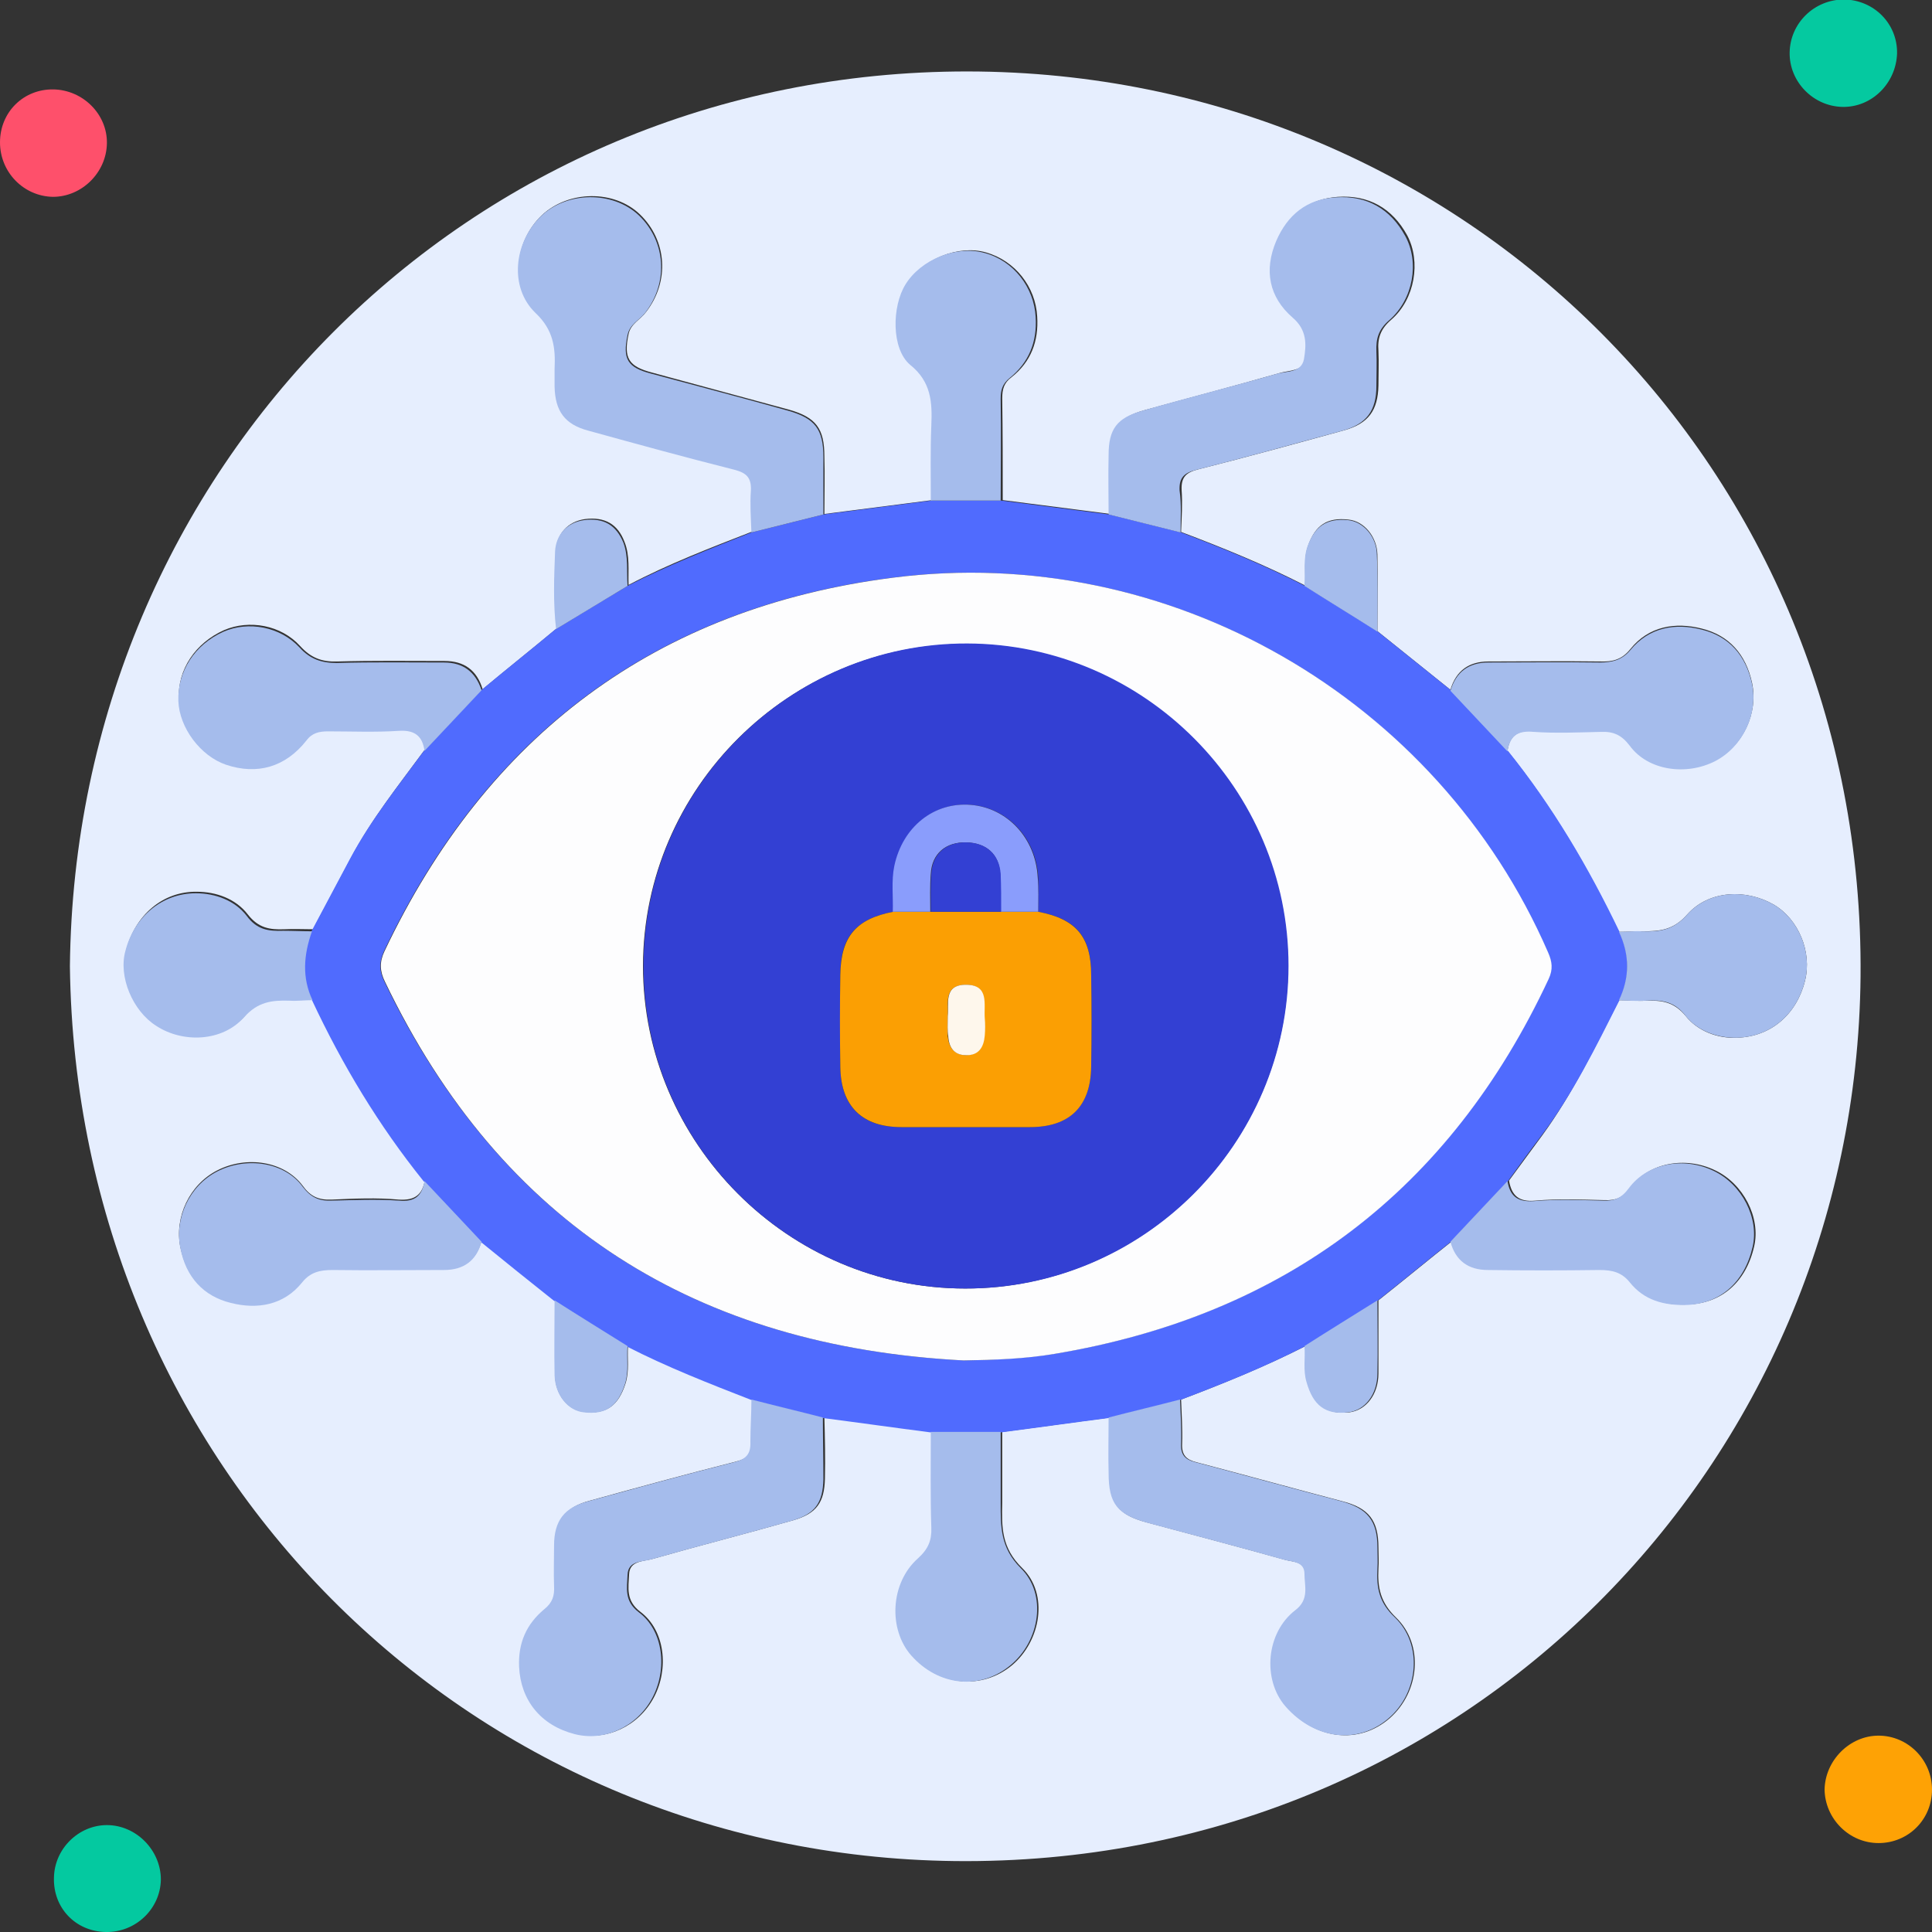 <svg width="60" height="60" viewBox="0 0 60 60" fill="none" xmlns="http://www.w3.org/2000/svg">
<rect x="0" y="0" width="60" height="60" fill="#333333" stroke="none"/>
<g clip-path="url(#clip0_88_15648)">
<path d="M2.171 30.008C2.33 14.557 14.525 2.203 30.056 2.219C45.443 2.235 57.925 14.541 57.781 30.327C57.638 45.459 45.491 57.973 29.657 57.797C14.477 57.622 2.362 45.523 2.171 30.008ZM50.279 31.061C50.551 31.061 50.838 31.093 51.109 31.078C51.604 31.061 51.987 31.109 52.354 31.556C52.721 32.019 53.344 32.259 53.95 32.227C55.004 32.195 55.802 31.492 56.057 30.455C56.281 29.561 55.85 28.54 55.084 28.093C54.222 27.598 53.073 27.646 52.402 28.396C51.971 28.891 51.54 28.923 50.998 28.923C50.758 28.923 50.519 28.939 50.279 28.939C49.322 26.943 48.204 25.044 46.816 23.32C46.88 22.857 47.119 22.666 47.63 22.698C48.316 22.745 49.018 22.73 49.721 22.698C50.12 22.682 50.359 22.793 50.614 23.129C51.173 23.879 52.354 24.07 53.264 23.607C54.142 23.16 54.605 22.139 54.413 21.213C54.222 20.319 53.695 19.729 52.849 19.521C52.035 19.314 51.205 19.441 50.63 20.16C50.375 20.479 50.088 20.559 49.689 20.543C48.539 20.527 47.39 20.543 46.225 20.543C45.618 20.543 45.219 20.83 45.044 21.421C44.294 20.814 43.528 20.208 42.777 19.601C42.777 18.803 42.793 18.021 42.777 17.223C42.761 16.664 42.362 16.185 41.883 16.137C41.213 16.058 40.846 16.313 40.623 16.951C40.479 17.366 40.559 17.781 40.527 18.18C39.282 17.542 37.989 17.015 36.68 16.52C36.696 16.09 36.728 15.643 36.696 15.212C36.68 14.812 36.84 14.669 37.223 14.573C38.739 14.19 40.255 13.775 41.756 13.36C42.49 13.152 42.793 12.754 42.809 11.971C42.809 11.62 42.825 11.253 42.809 10.902C42.777 10.503 42.873 10.216 43.208 9.928C43.943 9.29 44.134 8.125 43.703 7.311C43.24 6.465 42.506 6.05 41.548 6.113C40.654 6.177 40.032 6.656 39.697 7.47C39.314 8.38 39.473 9.21 40.208 9.848C40.654 10.232 40.639 10.694 40.559 11.141C40.479 11.54 40.032 11.492 39.729 11.588C38.34 11.987 36.935 12.354 35.547 12.738C34.749 12.961 34.509 13.296 34.493 14.11C34.493 14.733 34.493 15.339 34.493 15.962C33.376 15.818 32.259 15.675 31.141 15.531C31.141 14.477 31.141 13.424 31.125 12.37C31.125 12.099 31.173 11.892 31.413 11.716C32.019 11.237 32.259 10.599 32.211 9.832C32.163 8.907 31.524 8.093 30.614 7.837C29.753 7.598 28.667 8.045 28.172 8.811C27.741 9.513 27.725 10.822 28.316 11.317C28.971 11.86 29.002 12.482 28.971 13.2C28.939 13.967 28.954 14.749 28.954 15.531C27.837 15.675 26.72 15.818 25.602 15.962C25.602 15.371 25.619 14.765 25.602 14.174C25.602 13.312 25.347 12.961 24.501 12.722C23.081 12.338 21.676 11.955 20.255 11.572C19.521 11.381 19.361 11.125 19.521 10.375C19.585 10.056 19.888 9.928 20.064 9.689C20.798 8.747 20.718 7.47 19.872 6.656C19.074 5.89 17.654 5.906 16.824 6.688C15.978 7.502 15.834 8.891 16.664 9.689C17.223 10.232 17.287 10.774 17.255 11.429C17.239 11.604 17.255 11.78 17.255 11.971C17.255 12.738 17.574 13.152 18.308 13.344C19.824 13.759 21.325 14.174 22.841 14.557C23.224 14.653 23.384 14.797 23.352 15.196C23.32 15.627 23.368 16.073 23.368 16.505C22.059 17.015 20.766 17.51 19.521 18.165C19.505 17.718 19.569 17.255 19.393 16.824C19.186 16.281 18.787 16.042 18.164 16.121C17.622 16.201 17.302 16.584 17.27 17.079C17.223 17.877 17.191 18.691 17.302 19.505C16.536 20.144 15.754 20.766 14.988 21.405C14.812 20.814 14.413 20.527 13.807 20.527C12.69 20.527 11.572 20.511 10.471 20.543C9.992 20.559 9.657 20.431 9.322 20.064C8.731 19.41 7.741 19.234 6.959 19.569C6.065 19.968 5.507 20.798 5.555 21.724C5.587 22.554 6.241 23.432 7.039 23.703C7.997 24.038 8.875 23.783 9.529 22.953C9.721 22.714 9.928 22.666 10.2 22.666C10.934 22.682 11.668 22.714 12.402 22.65C12.913 22.618 13.136 22.793 13.2 23.272C12.402 24.358 11.556 25.411 10.918 26.608C10.519 27.358 10.12 28.109 9.721 28.859C9.417 28.859 9.13 28.843 8.827 28.859C8.38 28.875 8.029 28.827 7.694 28.396C7.326 27.917 6.72 27.694 6.113 27.694C5.06 27.678 4.214 28.412 3.927 29.481C3.719 30.279 4.15 31.349 4.884 31.812C5.714 32.339 6.943 32.291 7.614 31.54C8.045 31.046 8.476 31.014 9.018 31.03C9.258 31.03 9.497 31.014 9.737 31.014C10.678 33.009 11.812 34.892 13.2 36.632C13.12 37.095 12.897 37.287 12.386 37.255C11.7 37.191 10.998 37.223 10.295 37.255C9.896 37.271 9.641 37.159 9.401 36.824C8.827 36.058 7.662 35.882 6.752 36.345C5.874 36.792 5.411 37.813 5.603 38.739C5.794 39.633 6.321 40.224 7.167 40.431C7.981 40.639 8.811 40.511 9.385 39.793C9.641 39.473 9.944 39.41 10.327 39.41C11.476 39.425 12.642 39.425 13.791 39.41C14.397 39.41 14.796 39.122 14.956 38.532C15.722 39.138 16.473 39.745 17.239 40.367C17.239 41.149 17.223 41.916 17.239 42.698C17.239 43.304 17.638 43.799 18.148 43.847C18.835 43.927 19.202 43.655 19.425 42.969C19.553 42.57 19.473 42.187 19.505 41.788C20.75 42.426 22.059 42.937 23.368 43.448C23.352 43.879 23.32 44.326 23.352 44.757C23.368 45.156 23.224 45.299 22.841 45.395C21.325 45.778 19.808 46.193 18.308 46.608C17.574 46.8 17.255 47.215 17.255 47.981C17.255 48.396 17.239 48.811 17.255 49.242C17.27 49.545 17.191 49.753 16.951 49.96C16.393 50.407 16.137 51.014 16.169 51.748C16.201 52.769 16.84 53.568 17.893 53.839C18.819 54.078 19.824 53.615 20.303 52.722C20.782 51.828 20.654 50.631 19.888 50.056C19.425 49.705 19.521 49.306 19.537 48.891C19.553 48.46 20 48.492 20.271 48.412C21.724 47.997 23.176 47.63 24.629 47.215C25.363 47.007 25.602 46.656 25.619 45.922C25.634 45.283 25.619 44.645 25.602 44.007C26.72 44.15 27.837 44.31 28.954 44.453C28.954 45.443 28.939 46.433 28.971 47.438C28.986 47.853 28.859 48.125 28.555 48.396C27.709 49.162 27.63 50.599 28.348 51.413C29.194 52.37 30.503 52.482 31.429 51.716C32.322 50.966 32.578 49.513 31.748 48.699C31.093 48.061 31.109 47.422 31.125 46.672C31.125 45.938 31.125 45.204 31.125 44.469C32.243 44.326 33.36 44.166 34.477 44.022C34.477 44.597 34.461 45.172 34.461 45.746C34.461 46.72 34.733 47.055 35.674 47.295C37.095 47.678 38.5 48.045 39.92 48.444C40.16 48.508 40.543 48.492 40.543 48.875C40.543 49.258 40.702 49.657 40.255 50.008C39.346 50.71 39.234 52.163 39.952 52.993C40.862 54.03 42.203 54.19 43.16 53.36C44.086 52.546 44.23 51.078 43.352 50.231C42.873 49.769 42.777 49.306 42.809 48.715C42.825 48.492 42.809 48.284 42.809 48.061C42.809 47.215 42.506 46.832 41.692 46.624C40.176 46.225 38.675 45.81 37.159 45.411C36.84 45.331 36.696 45.188 36.712 44.837C36.728 44.374 36.696 43.927 36.68 43.464C37.989 42.969 39.282 42.442 40.543 41.804C40.575 42.171 40.511 42.554 40.606 42.921C40.814 43.655 41.197 43.927 41.899 43.863C42.426 43.799 42.809 43.304 42.809 42.65C42.809 41.9 42.809 41.133 42.809 40.383C43.575 39.777 44.326 39.154 45.092 38.548C45.251 39.138 45.65 39.425 46.257 39.425C47.406 39.425 48.571 39.441 49.721 39.425C50.104 39.425 50.407 39.489 50.662 39.809C51.109 40.367 51.716 40.543 52.418 40.511C53.456 40.479 54.222 39.825 54.477 38.707C54.685 37.813 54.142 36.76 53.264 36.345C52.338 35.898 51.205 36.105 50.63 36.888C50.407 37.191 50.184 37.287 49.832 37.271C49.114 37.255 48.396 37.223 47.678 37.287C47.167 37.334 46.943 37.127 46.864 36.664C47.199 36.201 47.55 35.738 47.885 35.275C48.827 33.983 49.545 32.514 50.279 31.061Z" fill="#E6EEFE"/>
<path d="M57.223 3.32C56.313 3.304 55.563 2.538 55.579 1.628C55.595 0.718 56.345 -0.016 57.271 -0.016C58.196 -0 58.931 0.734 58.915 1.66C58.883 2.586 58.133 3.336 57.223 3.32Z" fill="#05C9A0"/>
<path d="M58.34 53.902C59.25 53.902 60 54.653 60 55.578C60 56.504 59.266 57.238 58.34 57.238C57.43 57.238 56.68 56.488 56.664 55.578C56.68 54.669 57.446 53.902 58.34 53.902Z" fill="#FEA205"/>
<path d="M0 4.421C0 3.479 0.734 2.761 1.66 2.777C2.57 2.793 3.336 3.543 3.32 4.453C3.304 5.363 2.538 6.113 1.644 6.113C0.734 6.097 0 5.347 0 4.421Z" fill="#FE506B"/>
<path d="M3.288 60C2.346 59.984 1.644 59.249 1.676 58.308C1.692 57.414 2.442 56.68 3.32 56.68C4.23 56.68 4.996 57.462 4.996 58.372C4.98 59.281 4.214 60.016 3.288 60Z" fill="#04C9A0"/>
<path d="M19.489 18.196C20.734 17.558 22.043 17.047 23.336 16.536C24.086 16.345 24.82 16.169 25.571 15.977C26.688 15.834 27.805 15.69 28.923 15.546C29.641 15.546 30.375 15.546 31.093 15.546C32.211 15.69 33.328 15.834 34.445 15.977C35.196 16.169 35.93 16.345 36.68 16.536C37.989 17.031 39.282 17.558 40.527 18.196C41.277 18.675 42.043 19.138 42.793 19.617C43.544 20.223 44.31 20.83 45.06 21.436C45.65 22.059 46.241 22.697 46.832 23.32C48.22 25.044 49.338 26.943 50.295 28.938C50.614 29.641 50.63 30.343 50.295 31.061C49.561 32.514 48.843 33.982 47.853 35.291C47.502 35.754 47.167 36.217 46.832 36.68C46.241 37.302 45.65 37.941 45.06 38.563C44.294 39.17 43.544 39.792 42.777 40.399C42.027 40.878 41.277 41.34 40.511 41.819C39.266 42.458 37.957 42.984 36.648 43.479C35.914 43.671 35.164 43.846 34.429 44.038C33.312 44.182 32.195 44.341 31.077 44.485C30.359 44.485 29.625 44.485 28.907 44.485C27.789 44.341 26.672 44.182 25.555 44.038C24.82 43.846 24.07 43.671 23.336 43.479C22.027 42.969 20.718 42.458 19.473 41.819C18.723 41.34 17.973 40.878 17.207 40.399C16.441 39.792 15.69 39.186 14.924 38.563C14.334 37.941 13.743 37.302 13.152 36.68C11.764 34.956 10.63 33.072 9.689 31.061C9.354 30.359 9.401 29.641 9.673 28.922C10.072 28.172 10.471 27.422 10.87 26.672C11.508 25.475 12.354 24.421 13.152 23.336C13.743 22.713 14.334 22.075 14.924 21.452C15.69 20.814 16.473 20.191 17.239 19.553C18.005 19.09 18.739 18.643 19.489 18.196ZM29.928 42.25C30.886 42.234 31.828 42.187 32.753 42.043C39.888 40.846 45.012 36.967 48.077 30.407C48.22 30.103 48.188 29.864 48.061 29.577C44.629 21.676 36.297 16.839 27.709 17.941C20.351 18.882 15.1 22.841 11.923 29.545C11.764 29.896 11.78 30.167 11.939 30.486C15.579 38.052 21.66 41.819 29.928 42.25Z" fill="#506BFE"/>
<path d="M34.429 44.022C35.164 43.831 35.914 43.655 36.648 43.463C36.664 43.926 36.696 44.373 36.68 44.836C36.664 45.187 36.808 45.331 37.127 45.411C38.643 45.81 40.144 46.225 41.66 46.624C42.474 46.847 42.777 47.23 42.777 48.06C42.777 48.284 42.793 48.491 42.777 48.715C42.745 49.305 42.825 49.768 43.32 50.231C44.198 51.077 44.054 52.562 43.129 53.36C42.171 54.19 40.83 54.03 39.92 52.992C39.202 52.163 39.314 50.71 40.224 50.008C40.67 49.672 40.511 49.258 40.511 48.874C40.511 48.491 40.128 48.507 39.888 48.443C38.484 48.044 37.063 47.677 35.642 47.294C34.701 47.039 34.429 46.704 34.429 45.746C34.413 45.171 34.429 44.597 34.429 44.022Z" fill="#A5BCEC"/>
<path d="M36.664 16.536C35.914 16.344 35.18 16.169 34.429 15.977C34.429 15.355 34.413 14.748 34.429 14.126C34.429 13.328 34.685 12.976 35.483 12.753C36.871 12.354 38.276 12.003 39.665 11.604C39.968 11.524 40.415 11.572 40.495 11.157C40.575 10.694 40.591 10.247 40.144 9.864C39.409 9.226 39.25 8.396 39.633 7.486C39.984 6.672 40.591 6.177 41.484 6.129C42.442 6.065 43.176 6.48 43.639 7.326C44.086 8.14 43.895 9.289 43.144 9.944C42.809 10.231 42.729 10.518 42.745 10.918C42.761 11.269 42.745 11.636 42.745 11.987C42.745 12.753 42.442 13.168 41.692 13.376C40.176 13.791 38.675 14.206 37.159 14.589C36.776 14.684 36.616 14.828 36.632 15.227C36.696 15.658 36.664 16.105 36.664 16.536Z" fill="#A5BCEC"/>
<path d="M23.336 43.463C24.07 43.655 24.82 43.831 25.555 44.022C25.555 44.66 25.571 45.299 25.571 45.937C25.555 46.672 25.315 47.023 24.581 47.23C23.128 47.645 21.676 48.013 20.224 48.428C19.952 48.507 19.505 48.459 19.489 48.906C19.473 49.321 19.378 49.72 19.84 50.072C20.607 50.646 20.734 51.843 20.255 52.737C19.776 53.631 18.771 54.094 17.845 53.854C16.792 53.583 16.169 52.801 16.121 51.764C16.089 51.029 16.345 50.439 16.903 49.976C17.159 49.768 17.223 49.561 17.207 49.258C17.191 48.843 17.207 48.428 17.207 47.996C17.207 47.23 17.526 46.815 18.26 46.624C19.776 46.209 21.277 45.794 22.793 45.411C23.176 45.315 23.32 45.155 23.304 44.772C23.304 44.341 23.336 43.91 23.336 43.463Z" fill="#A5BCEC"/>
<path d="M25.571 15.977C24.82 16.169 24.086 16.345 23.336 16.536C23.32 16.105 23.288 15.658 23.32 15.227C23.336 14.828 23.176 14.685 22.809 14.589C21.293 14.206 19.777 13.791 18.276 13.376C17.542 13.184 17.239 12.769 17.223 12.003C17.223 11.828 17.223 11.652 17.223 11.46C17.255 10.806 17.191 10.247 16.632 9.721C15.802 8.922 15.962 7.534 16.792 6.72C17.606 5.938 19.026 5.922 19.84 6.688C20.686 7.502 20.766 8.779 20.032 9.721C19.856 9.944 19.553 10.072 19.489 10.407C19.33 11.157 19.489 11.412 20.224 11.604C21.644 11.987 23.049 12.354 24.469 12.753C25.315 12.993 25.571 13.328 25.571 14.206C25.571 14.78 25.571 15.387 25.571 15.977Z" fill="#A5BCEC"/>
<path d="M45.044 38.563C45.635 37.941 46.225 37.302 46.816 36.68C46.895 37.143 47.119 37.334 47.63 37.302C48.348 37.239 49.066 37.27 49.785 37.286C50.136 37.302 50.359 37.207 50.583 36.903C51.157 36.121 52.291 35.914 53.216 36.361C54.094 36.776 54.637 37.829 54.429 38.723C54.174 39.84 53.408 40.495 52.37 40.527C51.668 40.543 51.061 40.383 50.614 39.824C50.359 39.505 50.056 39.441 49.673 39.441C48.523 39.457 47.358 39.457 46.209 39.441C45.602 39.441 45.203 39.154 45.044 38.563Z" fill="#A5BCEC"/>
<path d="M13.184 36.68C13.775 37.302 14.366 37.941 14.956 38.563C14.796 39.154 14.397 39.441 13.791 39.441C12.642 39.441 11.476 39.457 10.327 39.441C9.944 39.441 9.641 39.505 9.385 39.824C8.811 40.543 7.981 40.67 7.167 40.463C6.321 40.255 5.778 39.665 5.603 38.771C5.411 37.845 5.874 36.824 6.752 36.377C7.662 35.914 8.843 36.089 9.401 36.855C9.657 37.191 9.912 37.302 10.295 37.286C10.998 37.27 11.684 37.239 12.386 37.286C12.881 37.334 13.104 37.143 13.184 36.68Z" fill="#A5BCEC"/>
<path d="M46.816 23.336C46.225 22.713 45.635 22.075 45.044 21.452C45.219 20.862 45.618 20.574 46.225 20.574C47.374 20.574 48.539 20.558 49.689 20.574C50.072 20.574 50.375 20.494 50.63 20.191C51.221 19.473 52.035 19.345 52.849 19.553C53.695 19.76 54.222 20.351 54.413 21.245C54.605 22.171 54.126 23.192 53.264 23.639C52.354 24.102 51.173 23.926 50.614 23.16C50.359 22.825 50.104 22.713 49.721 22.729C49.018 22.745 48.332 22.777 47.63 22.729C47.119 22.681 46.895 22.857 46.816 23.336Z" fill="#A5BCEC"/>
<path d="M14.956 21.436C14.366 22.059 13.775 22.697 13.184 23.32C13.12 22.857 12.881 22.666 12.386 22.697C11.652 22.745 10.918 22.713 10.184 22.713C9.912 22.713 9.689 22.761 9.513 23.001C8.859 23.831 7.981 24.07 7.023 23.751C6.225 23.48 5.571 22.602 5.539 21.772C5.507 20.846 6.049 20.016 6.943 19.617C7.71 19.282 8.699 19.457 9.306 20.112C9.625 20.463 9.976 20.59 10.455 20.59C11.572 20.558 12.674 20.575 13.791 20.575C14.382 20.575 14.765 20.862 14.956 21.436Z" fill="#A5BCEC"/>
<path d="M31.077 15.546C30.359 15.546 29.625 15.546 28.907 15.546C28.907 14.764 28.891 13.998 28.923 13.216C28.954 12.498 28.923 11.859 28.268 11.332C27.678 10.838 27.694 9.513 28.125 8.826C28.603 8.06 29.689 7.613 30.567 7.853C31.476 8.092 32.115 8.922 32.163 9.848C32.211 10.614 31.955 11.253 31.365 11.732C31.125 11.923 31.077 12.115 31.077 12.386C31.093 13.439 31.077 14.493 31.077 15.546Z" fill="#A5BCEC"/>
<path d="M28.907 44.469C29.625 44.469 30.359 44.469 31.077 44.469C31.077 45.203 31.077 45.938 31.077 46.672C31.077 47.406 31.061 48.061 31.7 48.699C32.53 49.513 32.291 50.966 31.381 51.716C30.439 52.498 29.146 52.37 28.3 51.413C27.582 50.599 27.646 49.162 28.508 48.396C28.827 48.108 28.939 47.837 28.923 47.438C28.891 46.465 28.907 45.459 28.907 44.469Z" fill="#A5BCEC"/>
<path d="M9.689 28.922C9.433 29.641 9.37 30.359 9.705 31.061C9.465 31.061 9.226 31.093 8.986 31.077C8.444 31.061 8.013 31.109 7.582 31.588C6.911 32.354 5.682 32.402 4.852 31.859C4.118 31.396 3.671 30.327 3.895 29.529C4.166 28.475 5.028 27.741 6.081 27.741C6.688 27.741 7.295 27.965 7.662 28.444C7.981 28.875 8.332 28.922 8.795 28.906C9.098 28.906 9.385 28.922 9.689 28.922Z" fill="#A5BCEC"/>
<path d="M50.279 31.061C50.614 30.359 50.614 29.657 50.279 28.939C50.519 28.939 50.758 28.907 50.998 28.923C51.54 28.939 51.971 28.891 52.402 28.396C53.073 27.646 54.222 27.598 55.084 28.093C55.85 28.54 56.281 29.561 56.057 30.455C55.802 31.492 55.004 32.195 53.95 32.227C53.344 32.243 52.721 32.019 52.354 31.556C52.003 31.093 51.604 31.046 51.109 31.078C50.838 31.093 50.567 31.078 50.279 31.061Z" fill="#A5BCEC"/>
<path d="M17.223 40.383C17.973 40.862 18.723 41.325 19.489 41.803C19.457 42.202 19.537 42.586 19.409 42.985C19.186 43.671 18.819 43.942 18.133 43.862C17.638 43.815 17.239 43.32 17.223 42.713C17.207 41.931 17.223 41.165 17.223 40.383Z" fill="#A5BCEC"/>
<path d="M40.511 41.803C41.261 41.325 42.011 40.862 42.777 40.383C42.777 41.133 42.793 41.899 42.777 42.649C42.777 43.304 42.394 43.799 41.867 43.862C41.165 43.942 40.782 43.655 40.575 42.921C40.463 42.554 40.543 42.17 40.511 41.803Z" fill="#A5BCEC"/>
<path d="M42.777 19.617C42.027 19.138 41.261 18.675 40.511 18.196C40.543 17.781 40.463 17.366 40.606 16.967C40.83 16.345 41.197 16.089 41.867 16.153C42.346 16.201 42.761 16.68 42.761 17.238C42.793 18.037 42.777 18.819 42.777 19.617Z" fill="#A5BCEC"/>
<path d="M19.489 18.196C18.755 18.643 18.005 19.09 17.27 19.537C17.175 18.723 17.207 17.925 17.239 17.111C17.27 16.616 17.59 16.233 18.133 16.153C18.755 16.073 19.138 16.313 19.361 16.855C19.521 17.287 19.457 17.749 19.489 18.196Z" fill="#A5BCEC"/>
<path d="M29.928 42.25C21.66 41.819 15.579 38.053 11.955 30.487C11.796 30.167 11.78 29.88 11.939 29.545C15.116 22.841 20.367 18.883 27.725 17.941C36.297 16.839 44.645 21.676 48.077 29.577C48.204 29.864 48.236 30.104 48.093 30.407C45.028 36.967 39.904 40.846 32.769 42.043C31.828 42.203 30.886 42.234 29.928 42.25ZM29.976 40.016C35.483 40.016 40 35.515 40 30.008C40 24.517 35.515 20.016 30.024 20C24.517 19.984 19.984 24.469 19.968 29.992C19.968 35.483 24.469 40.016 29.976 40.016Z" fill="#FDFDFE"/>
<path d="M29.976 40.016C24.469 40.016 19.968 35.483 19.984 29.976C20 24.469 24.533 19.968 30.04 19.984C35.531 20 40.016 24.501 40.016 29.992C40.016 35.515 35.499 40.032 29.976 40.016ZM32.243 28.316C32.243 27.965 32.259 27.598 32.243 27.247C32.179 26.033 31.301 25.092 30.168 24.996C29.018 24.9 28.045 25.682 27.789 26.895C27.694 27.374 27.757 27.853 27.741 28.316C26.576 28.539 26.097 29.098 26.097 30.279C26.097 31.237 26.081 32.195 26.097 33.136C26.113 34.365 26.768 35.004 27.997 35.004C29.322 35.004 30.662 35.004 31.987 35.004C33.216 35.004 33.871 34.349 33.887 33.136C33.903 32.179 33.903 31.221 33.887 30.279C33.887 29.082 33.424 28.539 32.243 28.316Z" fill="#3340D3"/>
<path d="M32.243 28.316C33.408 28.539 33.887 29.082 33.887 30.279C33.903 31.237 33.903 32.195 33.887 33.136C33.871 34.365 33.216 35.004 31.987 35.004C30.662 35.004 29.322 35.004 27.997 35.004C26.768 35.004 26.113 34.349 26.097 33.136C26.081 32.179 26.081 31.221 26.097 30.279C26.113 29.098 26.576 28.539 27.741 28.316C28.125 28.316 28.508 28.316 28.907 28.316C29.641 28.316 30.359 28.316 31.093 28.316C31.476 28.316 31.86 28.316 32.243 28.316ZM29.433 31.556C29.433 31.828 29.417 32.003 29.433 32.179C29.465 32.514 29.625 32.753 29.976 32.769C30.375 32.769 30.535 32.53 30.567 32.163C30.583 31.987 30.583 31.811 30.567 31.62C30.535 31.189 30.71 30.598 30.008 30.582C29.274 30.582 29.465 31.205 29.433 31.556Z" fill="#FB9F03"/>
<path d="M32.243 28.316C31.86 28.316 31.477 28.316 31.077 28.316C31.077 27.917 31.093 27.518 31.061 27.135C31.029 26.528 30.631 26.177 30.008 26.161C29.369 26.145 28.939 26.512 28.907 27.135C28.875 27.534 28.891 27.917 28.891 28.316C28.508 28.316 28.125 28.316 27.726 28.316C27.741 27.837 27.678 27.358 27.773 26.895C28.029 25.682 29.002 24.9 30.152 24.996C31.285 25.091 32.163 26.033 32.227 27.246C32.259 27.598 32.243 27.965 32.243 28.316Z" fill="#8A9DFC"/>
<path d="M28.907 28.316C28.907 27.917 28.891 27.518 28.923 27.135C28.954 26.512 29.386 26.145 30.024 26.161C30.631 26.177 31.029 26.528 31.077 27.135C31.093 27.534 31.093 27.917 31.093 28.316C30.359 28.316 29.641 28.316 28.907 28.316Z" fill="#3340D3"/>
<path d="M29.433 31.556C29.481 31.205 29.274 30.566 30.024 30.582C30.726 30.598 30.551 31.189 30.583 31.62C30.599 31.795 30.599 31.971 30.583 32.163C30.551 32.53 30.391 32.785 29.992 32.769C29.625 32.769 29.465 32.514 29.449 32.178C29.417 32.019 29.433 31.827 29.433 31.556Z" fill="#FEF7EC"/>
</g>
<defs>
<clipPath id="clip0_88_15648">
<rect width="60" height="60" fill="white"/>
</clipPath>
</defs>
</svg>
